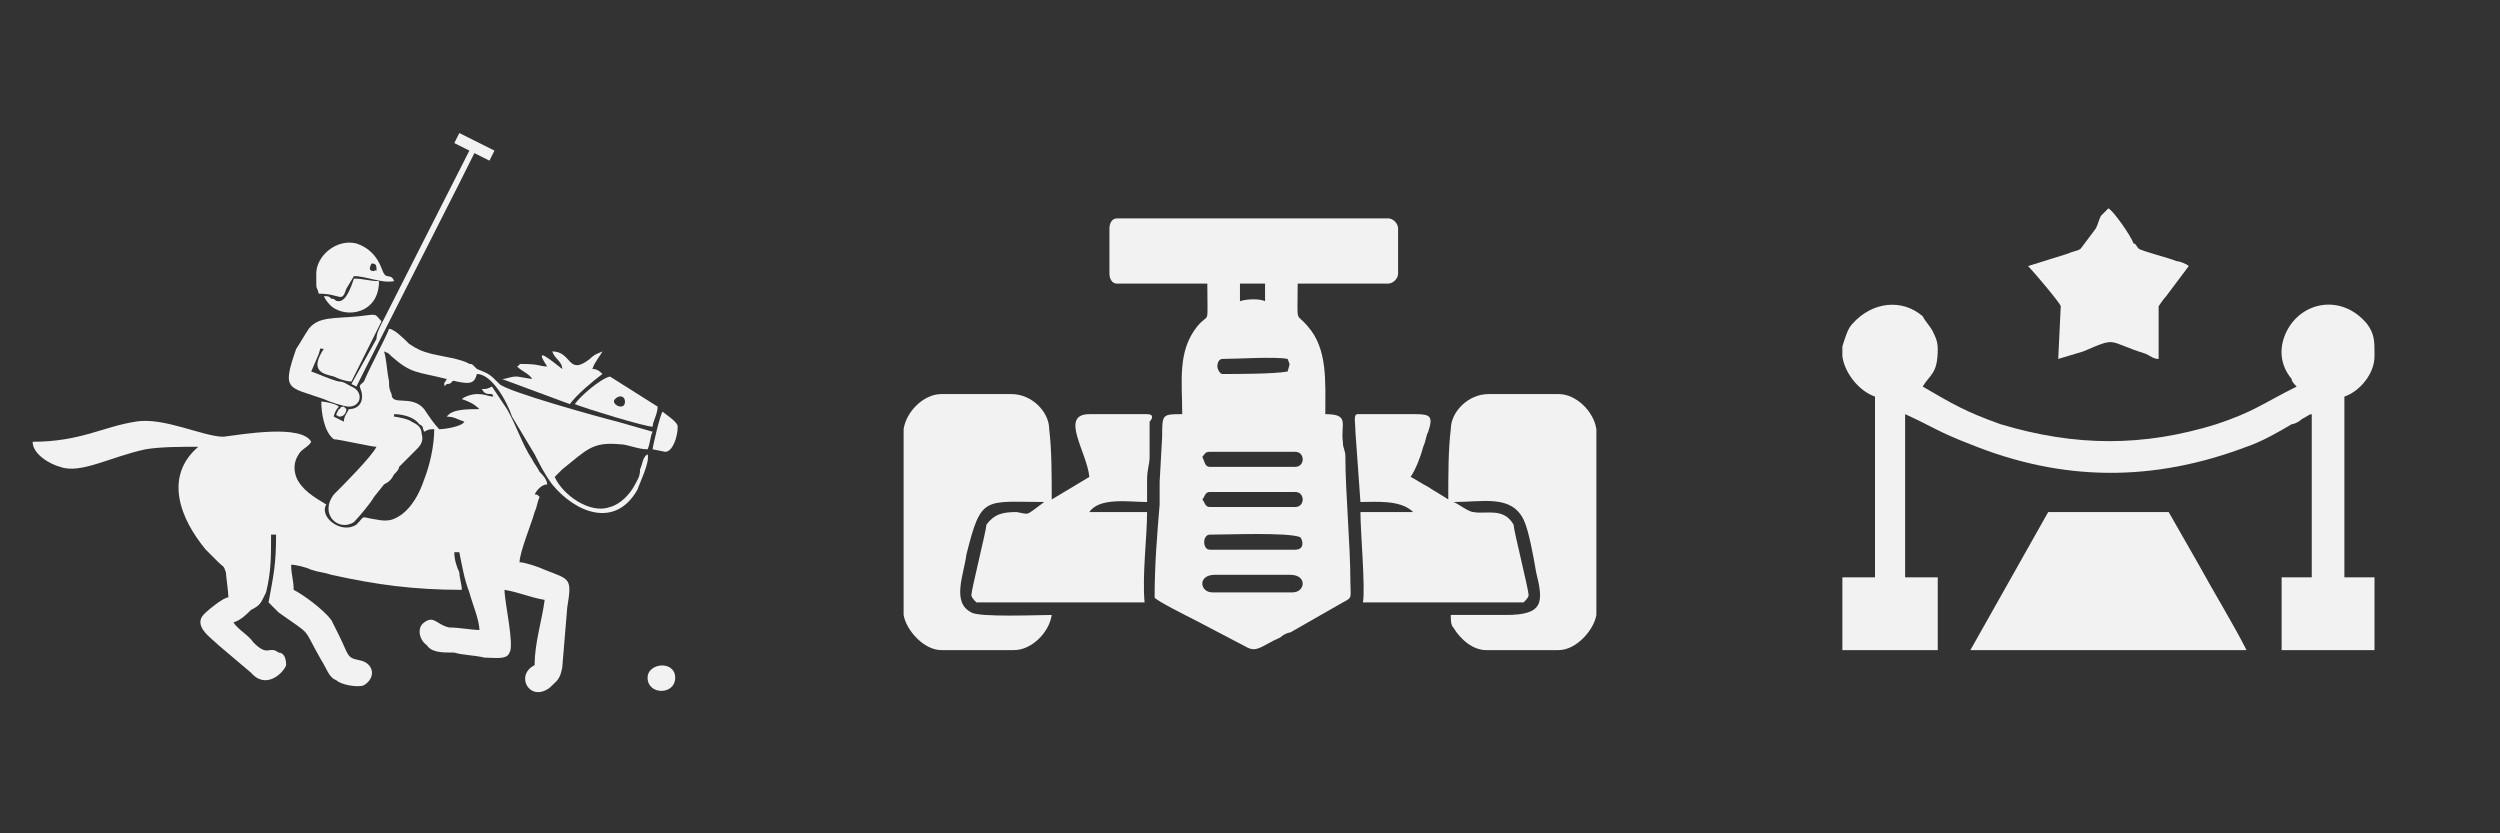 <?xml version="1.0" encoding="UTF-8"?>
<!-- Creator: CorelDRAW -->
<svg xmlns="http://www.w3.org/2000/svg" xmlns:xlink="http://www.w3.org/1999/xlink" xmlns:xodm="http://www.corel.com/coreldraw/odm/2003" xml:space="preserve" width="135px" height="45px" version="1.1" style="shape-rendering:geometricPrecision; text-rendering:geometricPrecision; image-rendering:optimizeQuality; fill-rule:evenodd; clip-rule:evenodd" viewBox="0 0 9.96 3.32">
 <rect x="0" y="0" width="9.96" height="3.32" fill="#333333" stroke="none"/>
 <defs>
  <style type="text/css">
   <![CDATA[
    .fil0 {fill:none}
    .fil1 {fill:#F2F2F2}
   ]]>
  </style>
 </defs>
 <g id="Layer_x0020_1">
  <rect class="fil0" width="9.96" height="3.32"></rect>
  <g id="_105553302725664">
   <path class="fil1" d="M7.34 1.42c0.01,0.07 0.07,0.14 0.13,0.16l0 0.72 -0.13 0 0 0.29 0.38 0 0 -0.29 -0.13 0 0 -0.65c0.11,0.05 0.13,0.07 0.26,0.12 0.37,0.15 0.73,0.15 1.1,0.01 0.06,-0.02 0.13,-0.06 0.18,-0.09 0.01,0 0.03,-0.01 0.04,-0.02 0.02,-0.01 0.03,-0.02 0.04,-0.02l0 0.65 -0.12 0 0 0.29 0.37 0 0 -0.29 -0.12 0 0 -0.72c0.06,-0.02 0.12,-0.09 0.12,-0.16l0 -0.01c0,-0.05 0,-0.08 -0.03,-0.12 -0.1,-0.12 -0.26,-0.09 -0.32,0.03 -0.03,0.06 -0.03,0.13 0.02,0.19 0,0.01 0.01,0.02 0.02,0.03 -0.14,0.07 -0.17,0.1 -0.32,0.15 -0.29,0.09 -0.56,0.09 -0.86,0 -0.14,-0.05 -0.19,-0.08 -0.31,-0.15 0.03,-0.05 0.06,-0.05 0.06,-0.15 0,-0.03 -0.01,-0.05 -0.02,-0.07 -0.01,-0.02 -0.03,-0.04 -0.04,-0.06 -0.08,-0.07 -0.2,-0.06 -0.28,0.03 -0.02,0.02 -0.03,0.06 -0.04,0.09l0 0.04z"></path>
   <path class="fil1" d="M7.85 2.59l1.1 0c-0.05,-0.1 -0.13,-0.23 -0.19,-0.34l-0.12 -0.21 -0.48 0 -0.31 0.55z"></path>
   <path class="fil1" d="M8.08 1.06c0.02,0.02 0.13,0.15 0.13,0.16l-0.01 0.21 0.1 -0.03c0.14,-0.06 0.09,-0.04 0.25,0.01 0.02,0.01 0.03,0.02 0.05,0.02l0 -0.21c0,0 0.02,-0.03 0.03,-0.04l0.09 -0.12c-0.01,-0.01 -0.04,-0.02 -0.05,-0.02 -0.02,-0.01 -0.14,-0.04 -0.15,-0.05 -0.01,-0.01 -0.01,-0.02 -0.02,-0.02 -0.01,-0.03 -0.08,-0.13 -0.1,-0.14 -0.01,0.01 -0.02,0.02 -0.03,0.03 -0.01,0.02 -0.01,0.03 -0.02,0.05l-0.06 0.08c-0.01,0.01 -0.03,0.01 -0.05,0.02l-0.16 0.05z"></path>
  </g>
  <g id="_105553302728512">
   <path class="fil1" d="M4.84 2.29l0.3 0c0.07,0 0.06,0.07 0.01,0.07l-0.32 0c-0.05,0 -0.06,-0.07 0.01,-0.07zm-0.02 -0.16c0.07,0 0.31,-0.01 0.36,0.01 0.01,0.01 0.02,0.05 -0.02,0.05l-0.34 0c-0.03,0 -0.03,-0.06 0,-0.06zm-0.03 -0.14c0.01,-0.01 0.01,-0.03 0.03,-0.03l0.34 0c0.04,0 0.04,0.06 0,0.06l-0.34 0c-0.02,0 -0.02,-0.02 -0.03,-0.03zm0 -0.17c0.01,-0.01 0.01,-0.02 0.03,-0.02l0.34 0c0.04,0 0.04,0.06 0,0.06l-0.34 0c-0.02,0 -0.02,-0.02 -0.03,-0.04zm0.06 -0.36c0,-0.02 0.01,-0.03 0.02,-0.03 0.06,0 0.21,-0.01 0.26,0 0.01,0.03 0.01,0.01 0,0.05 -0.05,0.01 -0.2,0.01 -0.26,0.01 -0.01,0 -0.02,-0.02 -0.02,-0.03zm0.09 -0.26l0 -0.07 0.1 0 0 0.07c-0.02,-0.01 -0.07,-0.01 -0.1,0zm-0.52 -0.29l0 0.18c0,0.02 0.01,0.04 0.03,0.04l0.36 0c0,0.18 0.01,0.11 -0.04,0.17 -0.08,0.1 -0.06,0.22 -0.06,0.35 -0.08,0 -0.08,0 -0.08,0.09l-0.01 0.18c0,0.03 0,0.06 0,0.09 -0.01,0.12 -0.02,0.24 -0.02,0.37 0,0.01 0.14,0.08 0.16,0.09l0.21 0.11c0.04,0.02 0.06,-0.01 0.13,-0.04 0.01,-0.01 0.03,-0.02 0.04,-0.02l0.21 -0.12c0.04,-0.02 0.03,-0.02 0.03,-0.08 0,-0.15 -0.02,-0.36 -0.02,-0.5 0,-0.03 -0.01,-0.03 -0.01,-0.06 -0.01,-0.07 0.03,-0.11 -0.07,-0.11 0,-0.13 0.01,-0.26 -0.07,-0.35 -0.05,-0.06 -0.04,0 -0.04,-0.17l0.36 0c0.02,0 0.04,-0.02 0.04,-0.04l0 -0.18c0,-0.02 -0.02,-0.04 -0.04,-0.04l-1.08 0c-0.02,0 -0.03,0.02 -0.03,0.04z"></path>
   <path class="fil1" d="M3.6 2.45c0.01,0.06 0.08,0.14 0.15,0.14l0.29 0c0.07,0 0.14,-0.07 0.15,-0.14 -0.05,0 -0.29,0.01 -0.32,-0.01 -0.08,-0.04 -0.03,-0.15 -0.02,-0.23 0.06,-0.24 0.07,-0.21 0.32,-0.21 -0.01,0 0,0 -0.01,0l-0.04 0.03c-0.03,0.02 -0.02,0.02 -0.07,0.01 -0.06,0 -0.09,0.01 -0.12,0.05 0,0.02 -0.06,0.26 -0.06,0.28 0,0.01 0.01,0.02 0.02,0.03l0.67 0c-0.01,-0.11 0.01,-0.26 0.01,-0.36l-0.23 0c0.04,-0.06 0.16,-0.04 0.23,-0.04 0,-0.02 0,-0.03 0,-0.09 0,-0.04 0.01,-0.06 0.01,-0.09l0 -0.14c0.01,-0.01 0.02,-0.03 -0.01,-0.03l-0.23 0c-0.12,0 -0.01,0.15 0,0.25l-0.15 0.09c0,-0.1 0,-0.2 -0.01,-0.28 0,-0.07 -0.07,-0.14 -0.15,-0.14l-0.28 0c-0.07,0 -0.14,0.07 -0.15,0.14l0 0.74z"></path>
   <path class="fil1" d="M5.77 1.99c-0.03,-0.02 -0.05,-0.03 -0.08,-0.05 -0.02,-0.01 -0.05,-0.03 -0.07,-0.04 0.02,-0.03 0.04,-0.08 0.05,-0.12 0.01,-0.02 0.01,-0.04 0.02,-0.06 0.02,-0.06 0.01,-0.07 -0.05,-0.07l-0.23 0c-0.02,0 -0.01,0.03 -0.01,0.07l0.02 0.28c0.06,0 0.16,-0.01 0.21,0.04l-0.21 0c0,0.08 0.02,0.3 0.01,0.36l0.64 0c0.01,-0.01 0.02,-0.02 0.02,-0.03 0,-0.02 -0.06,-0.26 -0.06,-0.28 -0.04,-0.07 -0.11,-0.04 -0.16,-0.05 -0.02,0 -0.07,-0.04 -0.08,-0.04 0.12,0 0.23,-0.03 0.28,0.07 0.02,0.04 0.04,0.15 0.05,0.21 0.03,0.12 0.03,0.17 -0.12,0.17 -0.08,0 -0.15,0 -0.22,0 0,0.02 0,0.04 0.01,0.05 0.03,0.05 0.08,0.09 0.13,0.09l0.29 0c0.07,0 0.14,-0.08 0.15,-0.14l0 -0.74c-0.01,-0.07 -0.08,-0.14 -0.15,-0.14l-0.28 0c-0.08,0 -0.15,0.07 -0.15,0.14 -0.01,0.08 -0.01,0.18 -0.01,0.28z"></path>
  </g>
  <g id="_105553302725344">
   <path class="fil1" d="M1.98 1.59l0 0c0,0 0,0 0,0zm-0.01 -0.01l0 0zm0 0c-0.03,0 -0.03,-0.01 -0.07,-0.01 -0.02,0 -0.05,0.01 -0.06,0.02 0.03,0.01 0.05,0.02 0.07,0.04 -0.05,0 -0.11,0 -0.13,0.03 0.03,0 0.04,0.01 0.07,0.02 -0.01,0.02 -0.08,0.03 -0.1,0.03 -0.02,-0.02 -0.04,-0.05 -0.06,-0.08 -0.05,-0.06 -0.13,-0.01 -0.13,-0.06 -0.01,-0.02 -0.01,-0.03 -0.01,-0.05 -0.01,-0.05 -0.01,-0.09 -0.02,-0.12 0.02,0.01 0.01,0 0.03,0.02 0.08,0.07 0.1,0.06 0.22,0.09 -0.01,0.02 -0.01,0.01 -0.01,0.02 0,0.01 0,0.01 0.01,0 0.03,0 0.01,-0.02 0.04,-0.01 0.05,0.01 0.07,0.01 0.08,-0.03 0.06,0 0.12,0.11 0.14,0.17l0.09 0.15c0.02,0.04 0.04,0.08 0.07,0.12 0.09,0.11 0.25,0.18 0.34,0.02 0.01,-0.03 0.05,-0.11 0.04,-0.14 -0.02,0.01 -0.02,0.04 -0.03,0.06 0,0.03 -0.01,0.04 -0.02,0.06 -0.02,0.04 -0.06,0.08 -0.1,0.09 -0.08,0.03 -0.19,-0.05 -0.22,-0.12 0.01,-0.01 0.02,-0.02 0.03,-0.03 0.1,-0.08 0.12,-0.11 0.23,-0.1 0.03,0 0.07,0.02 0.11,0.02 0.01,-0.02 0.01,-0.05 0.02,-0.07l-0.14 -0.04c-0.08,-0.02 -0.44,-0.12 -0.47,-0.15 -0.04,-0.04 -0.04,-0.04 -0.09,-0.06 -0.01,-0.01 -0.01,-0.01 -0.01,-0.01 -0.01,-0.01 -0.01,-0.01 -0.02,-0.01 -0.03,-0.02 -0.11,-0.03 -0.15,-0.04 -0.04,-0.01 -0.06,-0.02 -0.09,-0.04 -0.02,-0.02 -0.06,-0.06 -0.08,-0.06 -0.01,0.03 -0.08,0.16 -0.1,0.21 -0.02,0.02 -0.02,0.01 -0.01,0.04 0.01,0.04 -0.01,0.07 -0.05,0.07 -0.01,0.02 -0.02,0.03 -0.02,0.05 -0.02,-0.01 -0.02,-0.01 -0.04,-0.02 0,-0.01 0.01,-0.03 0.02,-0.04 -0.01,-0.01 -0.05,-0.02 -0.07,-0.02 0,0.04 0.01,0.12 0.05,0.15 0.02,0 0.15,0.03 0.17,0.03 -0.02,0.04 -0.13,0.15 -0.17,0.19 -0.06,0.08 0.02,0.15 0.08,0.11 0.02,-0.02 0.07,-0.08 0.08,-0.1l0.04 -0.05c0.02,-0.01 0.03,-0.02 0.04,-0.04 0.01,-0.01 0.02,-0.02 0.02,-0.03l0.07 -0.07c0.01,-0.01 0.03,-0.03 0.02,-0.06 0,-0.03 -0.02,-0.04 -0.04,-0.05 -0.01,-0.01 -0.06,-0.02 -0.07,-0.02l0 -0.01c0.03,0 0.08,0.01 0.1,0.04 0.02,0.01 0.01,0.01 0.02,0.03 0.02,-0.01 0.02,-0.01 0.04,-0.01 0,0.07 -0.02,0.15 -0.04,0.2 -0.02,0.06 -0.05,0.11 -0.09,0.14 -0.03,0.02 -0.05,0.03 -0.1,0.02 -0.07,-0.01 -0.04,-0.02 -0.08,0.02 -0.06,0.04 -0.15,-0.03 -0.12,-0.08 -0.05,-0.03 -0.1,-0.06 -0.12,-0.11 -0.01,-0.03 -0.01,-0.06 0.01,-0.09 0.01,-0.02 0.04,-0.03 0.05,-0.05 -0.04,-0.07 -0.27,-0.03 -0.35,-0.02 -0.08,0 -0.24,-0.08 -0.35,-0.06 -0.13,0.02 -0.22,0.08 -0.41,0.08 0,0.05 0.07,0.09 0.11,0.1 0.08,0.03 0.2,-0.04 0.34,-0.07 0.06,-0.01 0.14,-0.01 0.21,-0.01 -0.14,0.12 -0.07,0.29 0.03,0.41 0.01,0.01 0.01,0.01 0.03,0.03 0.01,0.01 0.01,0.01 0.02,0.02 0.02,0.02 0.02,0.01 0.03,0.04 0,0.01 0.01,0.08 0.01,0.1 -0.02,0 -0.08,0.05 -0.09,0.06 -0.06,0.05 0.02,0.1 0.05,0.13l0.13 0.11c0.06,0.07 0.13,0 0.14,-0.03 0,-0.03 -0.01,-0.05 -0.03,-0.05 -0.04,-0.03 -0.04,0.02 -0.1,-0.04 -0.02,-0.03 -0.06,-0.05 -0.08,-0.08 0.03,-0.01 0.05,-0.03 0.07,-0.05 0.04,-0.02 0.04,-0.03 0.06,-0.07 0.02,-0.08 0.02,-0.14 0.02,-0.23l0.02 0c0,0.12 -0.01,0.16 -0.03,0.27l0.04 0.04c0.14,0.1 0.09,0.05 0.17,0.19 0.02,0.03 0.03,0.07 0.06,0.08 0.02,0.02 0.09,0.03 0.11,0.02 0.05,-0.03 0.04,-0.09 -0.02,-0.1 -0.05,-0.01 -0.04,-0.02 -0.08,-0.1 -0.01,-0.02 -0.02,-0.04 -0.03,-0.06 -0.03,-0.04 -0.11,-0.1 -0.15,-0.12 0,-0.04 -0.01,-0.06 -0.01,-0.1 0.02,0 0.06,0.01 0.08,0.02 0.03,0.01 0.05,0.01 0.08,0.02 0.18,0.04 0.33,0.06 0.52,0.06 0,-0.02 -0.01,-0.05 -0.01,-0.07 -0.01,-0.02 -0.02,-0.05 -0.02,-0.08 0.02,0 0.01,0 0.02,0 0.01,0.05 0.02,0.11 0.04,0.16 0.01,0.04 0.04,0.11 0.04,0.15 -0.03,0 -0.08,-0.01 -0.12,-0.01 -0.05,-0.01 -0.06,-0.05 -0.1,-0.02 -0.03,0.02 -0.02,0.07 0.01,0.09 0.02,0.03 0.06,0.03 0.11,0.03 0.03,0.01 0.08,0.01 0.12,0.02 0.04,0 0.09,0.01 0.1,-0.02 0.02,-0.03 -0.02,-0.2 -0.02,-0.25 0.06,0.01 0.1,0.03 0.16,0.04 -0.01,0.08 -0.04,0.17 -0.04,0.26 -0.08,0.04 -0.02,0.15 0.06,0.09 0.03,-0.03 0.04,-0.03 0.05,-0.08l0.02 -0.24c0.02,-0.12 0.01,-0.11 -0.09,-0.15 -0.02,-0.01 -0.08,-0.03 -0.1,-0.03 0,-0.04 0.05,-0.16 0.06,-0.2 0.01,-0.02 0.01,-0.04 0.02,-0.06 -0.01,-0.01 -0.01,-0.01 -0.02,-0.01 0.01,-0.02 0.03,-0.04 0.05,-0.04 0,-0.02 -0.02,-0.04 -0.03,-0.05 -0.01,-0.02 -0.02,-0.03 -0.03,-0.05 -0.04,-0.06 -0.06,-0.13 -0.1,-0.2l-0.06 -0.09c-0.02,0.01 -0.02,0.01 -0.04,0.01 0.01,0.02 0.02,0.02 0.04,0.02 0.01,0.01 0,0.01 0.01,0.01z"></path>
   <path class="fil1" d="M1.39 1.62c0.05,0 0.06,-0.06 0.01,-0.08 -0.02,-0.01 -0.03,-0.02 -0.05,-0.02 -0.04,-0.01 -0.08,-0.03 -0.11,-0.04l0.03 -0.07c0.01,-0.03 0,-0.02 0.02,-0.02 -0.06,0.09 0,0.1 0.04,0.11 0.02,0.01 0.05,0.02 0.07,0.02l0.12 -0.24c-0.03,-0.03 -0.01,-0.03 -0.09,-0.02 -0.1,0.01 -0.16,0 -0.2,0.05 -0.02,0.03 -0.03,0.05 -0.05,0.08 -0.06,0.17 -0.03,0.15 0.11,0.2 0.02,0.01 0.08,0.03 0.1,0.03z"></path>
   <path class="fil1" d="M2.24 1.47c-0.04,-0.03 -0.12,-0.1 -0.06,-0.01 -0.03,0 -0.03,-0.01 -0.1,-0.01 -0.02,0 0,0 -0.02,0.01 0.02,0.02 0.05,0.03 0.06,0.05l-0.06 -0.01c-0.03,0 -0.04,0.01 -0.06,0.01l0.27 0.1c0.03,-0.04 0.09,-0.09 0.13,-0.12 -0.01,-0.01 -0.02,-0.02 -0.04,-0.02 0.01,-0.03 0.03,-0.05 0.04,-0.07 -0.02,0.01 -0.03,0.01 -0.05,0.03 -0.09,0.07 -0.07,-0.03 -0.15,-0.03 0.01,0.03 0.04,0.04 0.04,0.07z"></path>
   <path class="fil1" d="M1.48 1.05c0.01,0 0.02,0 0.02,0.02 0,0.02 0,0 -0.01,0.01 -0.02,0 -0.02,-0.01 -0.01,-0.03zm-0.22 0.04c0,0.08 0,0.04 0.01,0.08 0.09,0 0.09,0.04 0.11,-0.02l0.03 -0.05c0.05,0 0.11,0.03 0.16,0.02 -0.01,-0.03 -0.03,-0.01 -0.04,-0.03 -0.01,-0.01 -0.02,-0.09 -0.11,-0.12 -0.08,-0.02 -0.16,0.05 -0.16,0.12z"></path>
   <path class="fil1" d="M2.49 1.6c0,0.04 -0.06,0.01 -0.04,-0.01 0.02,-0.02 0.04,-0.01 0.04,0.01zm-0.2 0.01c0.05,0.02 0.28,0.09 0.31,0.09 0,-0.02 0.02,-0.05 0.02,-0.08l-0.19 -0.12c-0.04,0.01 -0.12,0.08 -0.14,0.11z"></path>
   <path class="fil1" d="M1.81 0.57l0.06 0.03 -0.35 0.69c-0.01,0.02 -0.02,0.04 -0.02,0.06l-0.1 0.18 0.02 0.01c0.01,-0.02 0.02,-0.04 0.03,-0.06l0.38 -0.75c0.02,-0.04 0.04,-0.08 0.06,-0.12l0.06 0.03 0.02 -0.04 -0.14 -0.07c-0.01,0.02 -0.01,0.02 -0.02,0.04z"></path>
   <path class="fil1" d="M1.35 1.2c-0.02,0 -0.01,-0.01 -0.03,-0.01 -0.01,-0.01 -0.01,-0.01 -0.03,-0.01 0.01,0.02 0.02,0.03 0.03,0.04 0.06,0.05 0.19,0.03 0.19,-0.1 -0.04,0 -0.06,-0.01 -0.1,-0.01 -0.01,0.03 -0.03,0.09 -0.06,0.09z"></path>
   <path class="fil1" d="M2.6 1.79l0.05 0.01c0.03,0 0.05,-0.06 0.05,-0.1 0,-0.02 -0.05,-0.05 -0.06,-0.06 -0.01,0.01 -0.04,0.14 -0.04,0.15z"></path>
   <path class="fil1" d="M2.58 2.7c0,0.07 0.11,0.07 0.11,0 0,-0.07 -0.11,-0.06 -0.11,0z"></path>
   <path class="fil1" d="M1.34 1.65c0,0.01 0,0 0.01,0.01 0.03,0 0.03,-0.03 0.03,-0.03 -0.01,-0.01 0,0 -0.01,-0.01 -0.02,0 -0.01,0.01 -0.02,0.01 0,0 -0.01,0.02 -0.01,0.02z"></path>
  </g>
 </g>
</svg>
